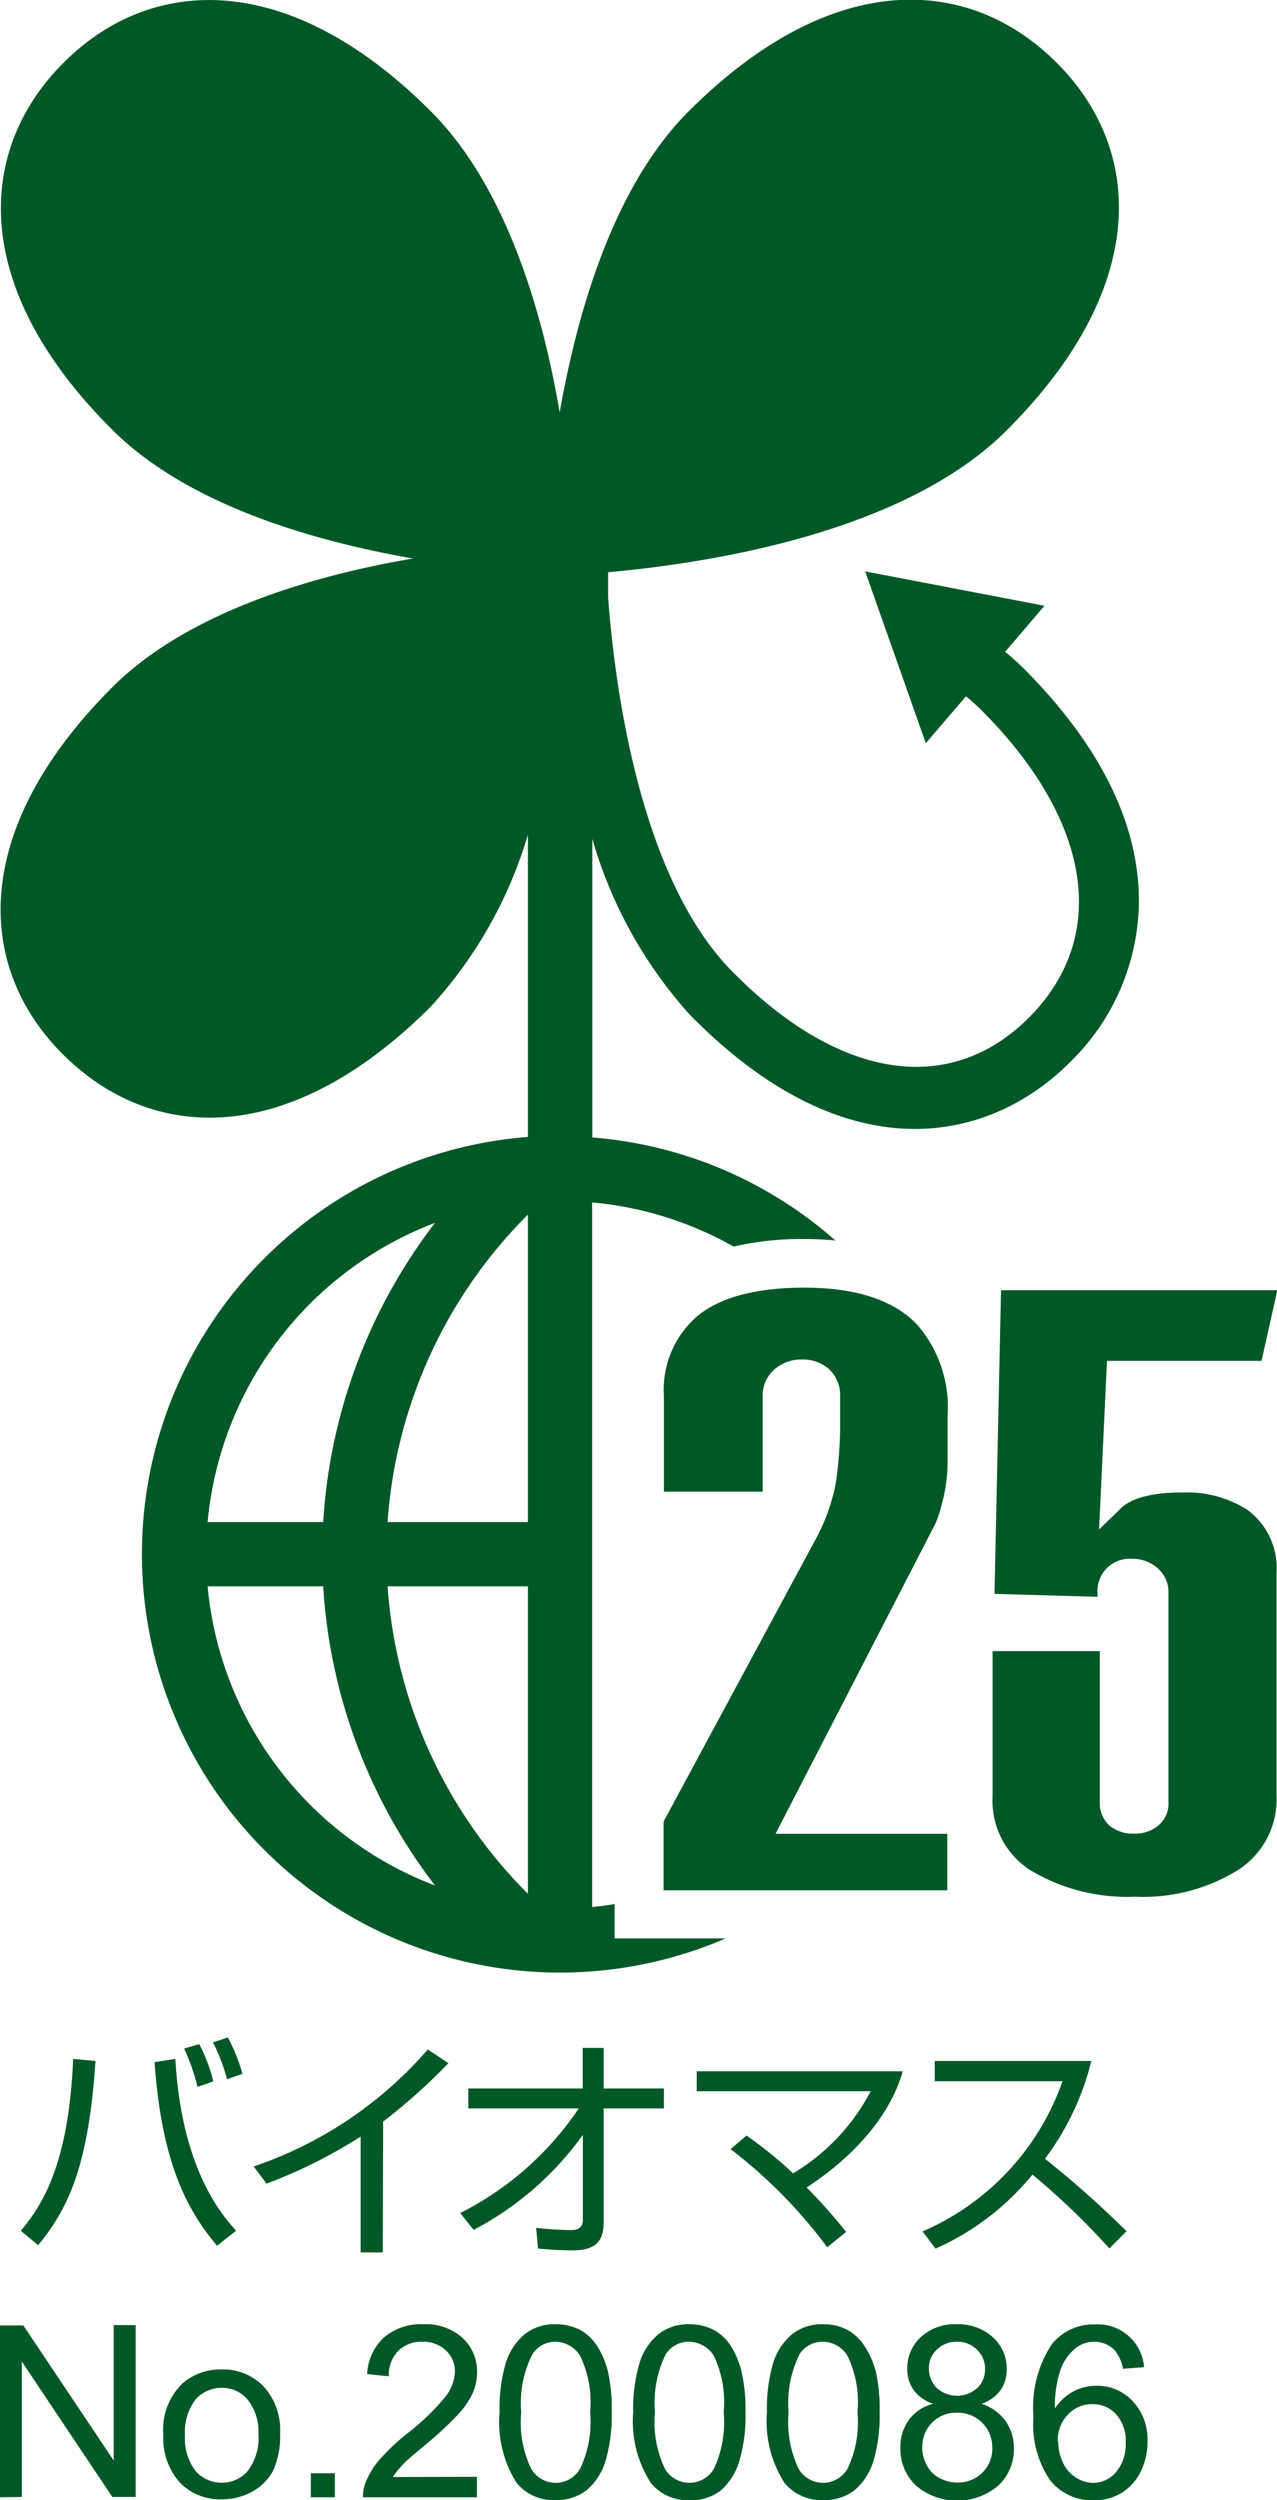 <svg xmlns="http://www.w3.org/2000/svg" viewBox="0 0 74.36 145.49"><defs><style>.cls-1{fill:#005827;}</style></defs><g id="レイヤー_2" data-name="レイヤー 2"><g id="ヘッダー"><path class="cls-1" d="M35.79,112.8v-2c-.43.07-.87.13-1.31.17v-41a20.51,20.51,0,0,1,8.24,2.57,17.53,17.53,0,0,1,4.1-.44,17.94,17.94,0,0,1,1.83.09,24.27,24.27,0,0,0-14.16-6V48.81a26,26,0,0,0,5.68,10.24c9.16,9.33,17.49,7.49,22.24,2.66a13.19,13.19,0,0,0,3.91-9.29c0-4-1.81-8.54-6.53-13.34a15.5,15.5,0,0,0-1.26-1.15l2.29-2.68-10.44-2,3.53,10,2.34-2.73a13,13,0,0,1,1.09,1c6.24,6.36,7.22,13,2.62,17.65s-11.09,3.7-17.34-2.66C37.19,51,35.78,39.71,35.41,34.75c0-.19,0-.38,0-.56V33.3C41.3,32.77,52.72,31,58.66,25c8.25-8.25,8-16.27,2.83-21.39S48.35-1.77,40.1,6.48C35.75,10.82,33.63,18.09,32.59,24c-1-5.91-3.15-13.18-7.5-17.52C16.84-1.77,8.83-1.48,3.7,3.65S-1.72,16.79,6.53,25c4.34,4.34,11.61,6.47,17.52,7.5-5.91,1-13.18,3.16-17.52,7.5-8.25,8.25-8,16.27-2.83,21.39s13.14,5.43,21.39-2.82a25.51,25.51,0,0,0,5.65-10V66.16A24.35,24.35,0,1,0,42.25,112.8ZM25.33,71.16a31.74,31.74,0,0,0-6.51,17.41H12.09A20.66,20.66,0,0,1,25.33,71.16ZM12.09,92.31h6.73a31.76,31.76,0,0,0,6.51,17.41A20.66,20.66,0,0,1,12.09,92.31ZM30.74,110.2a28,28,0,0,1-8.17-17.89h8.17Zm0-21.63H22.57a28,28,0,0,1,8.17-17.89Z"/><path class="cls-1" d="M38.64,110H55.16v-3.29h-10l9.33-18.09a8.18,8.18,0,0,0,.35-1.08,9.66,9.66,0,0,0,.34-2.39v-2.8a7.32,7.32,0,0,0-1.75-5.24c-1.36-1.45-3.57-2.18-6.59-2.18-2.81,0-4.91.56-6.24,1.66a5.66,5.66,0,0,0-1.94,4.66v5.55h5.75V81.27a2,2,0,0,1,.73-1.62,2.36,2.36,0,0,1,1.55-.54,2.28,2.28,0,0,1,1.58.56,2.06,2.06,0,0,1,.65,1.6v1.4a22.88,22.88,0,0,1-.26,3.67,11.21,11.21,0,0,1-1.25,3.39L38.64,106Z"/><path class="cls-1" d="M57.8,96.08v8.44A4.79,4.79,0,0,0,60,108.83a10.91,10.91,0,0,0,6.09,1.54,10.44,10.44,0,0,0,6.06-1.59,4.87,4.87,0,0,0,2.18-4.31V91.55a4.18,4.18,0,0,0-1.71-3.7,6.55,6.55,0,0,0-3.81-1c-1.75,0-3,.33-3.62,1L64,89l.46-9.81h9l.92-4.11H58.29l-.38,17.67,6,.17,0-.21a1.87,1.87,0,0,1,2-2,2.18,2.18,0,0,1,1.48.53,1.82,1.82,0,0,1,.65,1.43v12.18a1.66,1.66,0,0,1-.67,1.44,2.1,2.1,0,0,1-1.3.41,2.13,2.13,0,0,1-1.48-.48,1.78,1.78,0,0,1-.55-1.37V96.08Z"/><path class="cls-1" d="M1.21,129.81c1.42-1.67,2.8-4.17,3.05-10l1.3.12c-.4,6-1.53,8.53-3.34,10.72Zm9-10c.37,6.45,2.73,9.1,3.54,10l-1.11.87C10.87,128.59,9.41,125.81,9,120Zm1.29,1.63a11.59,11.59,0,0,0-.78-2.23l.88-.26a9.33,9.33,0,0,1,.82,2.17Zm1.72-.45a10.78,10.78,0,0,0-.82-2.14l.87-.29a10.75,10.75,0,0,1,.85,2.12Z"/><path class="cls-1" d="M22.29,131.07H21v-6.74a29.29,29.29,0,0,1-5.48,2.74l-.75-1a23.28,23.28,0,0,0,10.14-6.81l1.2.8a34.38,34.38,0,0,1-3.8,3.4Z"/><path class="cls-1" d="M26.8,128.78a18.14,18.14,0,0,0,6.9-6.09H27.27v-1.16h6.66v-2.36h1.22v2.36h3.51v1.16H35.15v6.66c0,1-.41,1.61-1.82,1.6-.86,0-1.48-.06-2-.1l-.11-1.21a19.66,19.66,0,0,0,2,.13c.23,0,.72,0,.72-.6v-4.94a18.23,18.23,0,0,1-6.36,5.53Z"/><path class="cls-1" d="M48.17,130.77a28.77,28.77,0,0,0-5.63-5.71l.93-.79a23.72,23.72,0,0,1,2.71,2.2,12.07,12.07,0,0,0,4.52-4.78H40.57v-1.16h12c-.83,2.91-3.3,5.28-5.6,6.76a30.83,30.83,0,0,1,2.3,2.59Z"/><path class="cls-1" d="M53.72,129.85a14.87,14.87,0,0,0,8.15-8.74H54.43v-1.18h9.12a15.8,15.8,0,0,1-2.7,5.69,59.4,59.4,0,0,1,4.75,4.22l-1,1a43.82,43.82,0,0,0-4.48-4.3,15.29,15.29,0,0,1-5.64,4.31Z"/><path class="cls-1" d="M0,145.32v-10H1.36l5.26,7.86V135.3H7.9v10H6.54l-5.27-7.88v7.88Z"/><path class="cls-1" d="M9.51,141.69a3.74,3.74,0,0,1,1.12-3,3.37,3.37,0,0,1,2.28-.81,3.27,3.27,0,0,1,2.45,1,3.76,3.76,0,0,1,.95,2.71,4.83,4.83,0,0,1-.42,2.21A3.06,3.06,0,0,1,14.67,145a3.65,3.65,0,0,1-1.76.44,3.28,3.28,0,0,1-2.46-1A3.88,3.88,0,0,1,9.51,141.69Zm1.26,0a3.14,3.14,0,0,0,.61,2.09,2,2,0,0,0,1.53.69,1.94,1.94,0,0,0,1.53-.7,3.17,3.17,0,0,0,.61-2.12,3,3,0,0,0-.62-2,1.91,1.91,0,0,0-1.52-.7,2,2,0,0,0-1.53.69A3.12,3.12,0,0,0,10.77,141.69Z"/><path class="cls-1" d="M18.1,145.32v-1.4h1.4v1.4Z"/><path class="cls-1" d="M27.77,144.13v1.19H21.14a2.11,2.11,0,0,1,.15-.86,4.62,4.62,0,0,1,.81-1.33,13,13,0,0,1,1.61-1.52,13.91,13.91,0,0,0,2.21-2.12,2.56,2.56,0,0,0,.57-1.48,1.65,1.65,0,0,0-.52-1.23,1.89,1.89,0,0,0-1.37-.51,1.91,1.91,0,0,0-1.42.54,2,2,0,0,0-.54,1.47l-1.26-.13a3.08,3.08,0,0,1,1-2.15,3.33,3.33,0,0,1,2.28-.75,3.18,3.18,0,0,1,2.28.8,2.65,2.65,0,0,1,.84,2,3.07,3.07,0,0,1-.24,1.18,4.74,4.74,0,0,1-.82,1.22,19.25,19.25,0,0,1-1.9,1.77c-.73.62-1.21,1-1.42,1.26a4.28,4.28,0,0,0-.52.66Z"/><path class="cls-1" d="M29.09,140.37a9.36,9.36,0,0,1,.36-2.86,3.61,3.61,0,0,1,1.09-1.67,2.79,2.79,0,0,1,1.81-.59,3,3,0,0,1,1.42.33,2.65,2.65,0,0,1,1,.94A4.75,4.75,0,0,1,35.4,138a9.87,9.87,0,0,1,.22,2.36,9.24,9.24,0,0,1-.36,2.85,3.61,3.61,0,0,1-1.08,1.68,2.81,2.81,0,0,1-1.83.59,2.75,2.75,0,0,1-2.27-1A6.63,6.63,0,0,1,29.09,140.37Zm1.26,0a6.25,6.25,0,0,0,.58,3.29,1.65,1.65,0,0,0,2.85,0,6.28,6.28,0,0,0,.58-3.29,6.18,6.18,0,0,0-.58-3.28,1.7,1.7,0,0,0-1.44-.82A1.57,1.57,0,0,0,31,137,6.28,6.28,0,0,0,30.35,140.37Z"/><path class="cls-1" d="M36.87,140.37a9.32,9.32,0,0,1,.37-2.86,3.47,3.47,0,0,1,1.09-1.67,2.77,2.77,0,0,1,1.81-.59,3,3,0,0,1,1.42.33,2.72,2.72,0,0,1,1,.94,5,5,0,0,1,.62,1.49,9.8,9.8,0,0,1,.23,2.36,9.24,9.24,0,0,1-.36,2.85A3.7,3.7,0,0,1,42,144.9a2.8,2.8,0,0,1-1.82.59,2.77,2.77,0,0,1-2.28-1A6.63,6.63,0,0,1,36.87,140.37Zm1.27,0a6.25,6.25,0,0,0,.58,3.29,1.65,1.65,0,0,0,2.85,0,6.41,6.41,0,0,0,.57-3.29,6.31,6.31,0,0,0-.57-3.28,1.72,1.72,0,0,0-1.44-.82,1.58,1.58,0,0,0-1.36.72A6.4,6.4,0,0,0,38.14,140.37Z"/><path class="cls-1" d="M44.66,140.37a9.36,9.36,0,0,1,.36-2.86,3.61,3.61,0,0,1,1.09-1.67,2.8,2.8,0,0,1,1.82-.59,2.91,2.91,0,0,1,1.41.33,2.75,2.75,0,0,1,1,.94A5,5,0,0,1,51,138a9.87,9.87,0,0,1,.22,2.36,9.24,9.24,0,0,1-.36,2.85,3.61,3.61,0,0,1-1.08,1.68,2.8,2.8,0,0,1-1.82.59,2.76,2.76,0,0,1-2.28-1A6.63,6.63,0,0,1,44.66,140.37Zm1.26,0a6.36,6.36,0,0,0,.58,3.29,1.65,1.65,0,0,0,2.85,0,6.28,6.28,0,0,0,.58-3.29,6.18,6.18,0,0,0-.58-3.28,1.69,1.69,0,0,0-1.44-.82,1.58,1.58,0,0,0-1.35.72A6.38,6.38,0,0,0,45.92,140.37Z"/><path class="cls-1" d="M54.34,139.88a2.29,2.29,0,0,1-1.14-.8,2.11,2.11,0,0,1-.37-1.24,2.46,2.46,0,0,1,.79-1.84,2.91,2.91,0,0,1,2.09-.75,3,3,0,0,1,2.12.77,2.44,2.44,0,0,1,.79,1.85,2.09,2.09,0,0,1-.36,1.22,2.24,2.24,0,0,1-1.11.79,2.73,2.73,0,0,1,1.4,1,2.69,2.69,0,0,1,.49,1.6,2.89,2.89,0,0,1-.91,2.16,3.7,3.7,0,0,1-4.79,0,2.92,2.92,0,0,1-.91-2.19,2.67,2.67,0,0,1,.5-1.64A2.48,2.48,0,0,1,54.34,139.88Zm-.64,2.54a2.14,2.14,0,0,0,.25,1,1.72,1.72,0,0,0,.74.77,2.17,2.17,0,0,0,1.06.27,2,2,0,0,0,1.45-.57,1.92,1.92,0,0,0,.58-1.44,2,2,0,0,0-.59-1.47,2,2,0,0,0-1.48-.58,1.95,1.95,0,0,0-2,2Zm.39-4.62a1.58,1.58,0,0,0,.46,1.16,1.77,1.77,0,0,0,2.36,0,1.48,1.48,0,0,0,.45-1.09,1.52,1.52,0,0,0-.47-1.14,1.58,1.58,0,0,0-1.16-.46,1.61,1.61,0,0,0-1.17.45A1.45,1.45,0,0,0,54.09,137.8Z"/><path class="cls-1" d="M66.62,137.75l-1.23.09a2.34,2.34,0,0,0-.46-1.05,1.62,1.62,0,0,0-1.23-.52,1.73,1.73,0,0,0-1,.32,2.83,2.83,0,0,0-.92,1.24,6.57,6.57,0,0,0-.35,2.32,2.91,2.91,0,0,1,1.09-1,2.88,2.88,0,0,1,1.34-.32,2.81,2.81,0,0,1,2.1.9,3.25,3.25,0,0,1,.86,2.34,3.89,3.89,0,0,1-.4,1.76,3,3,0,0,1-1.12,1.24,3.1,3.1,0,0,1-1.61.43,3.15,3.15,0,0,1-2.51-1.13,5.71,5.71,0,0,1-1-3.73,6.67,6.67,0,0,1,1.07-4.23,3.1,3.1,0,0,1,2.52-1.15,2.7,2.7,0,0,1,2.85,2.5Zm-5,4.32a2.89,2.89,0,0,0,.27,1.22,2,2,0,0,0,.76.88,1.9,1.9,0,0,0,1,.31,1.74,1.74,0,0,0,1.34-.63,2.5,2.5,0,0,0,.56-1.71A2.33,2.33,0,0,0,65,140.5a1.81,1.81,0,0,0-1.39-.6,1.9,1.9,0,0,0-1.42.6A2.19,2.19,0,0,0,61.59,142.07Z"/></g></g></svg>